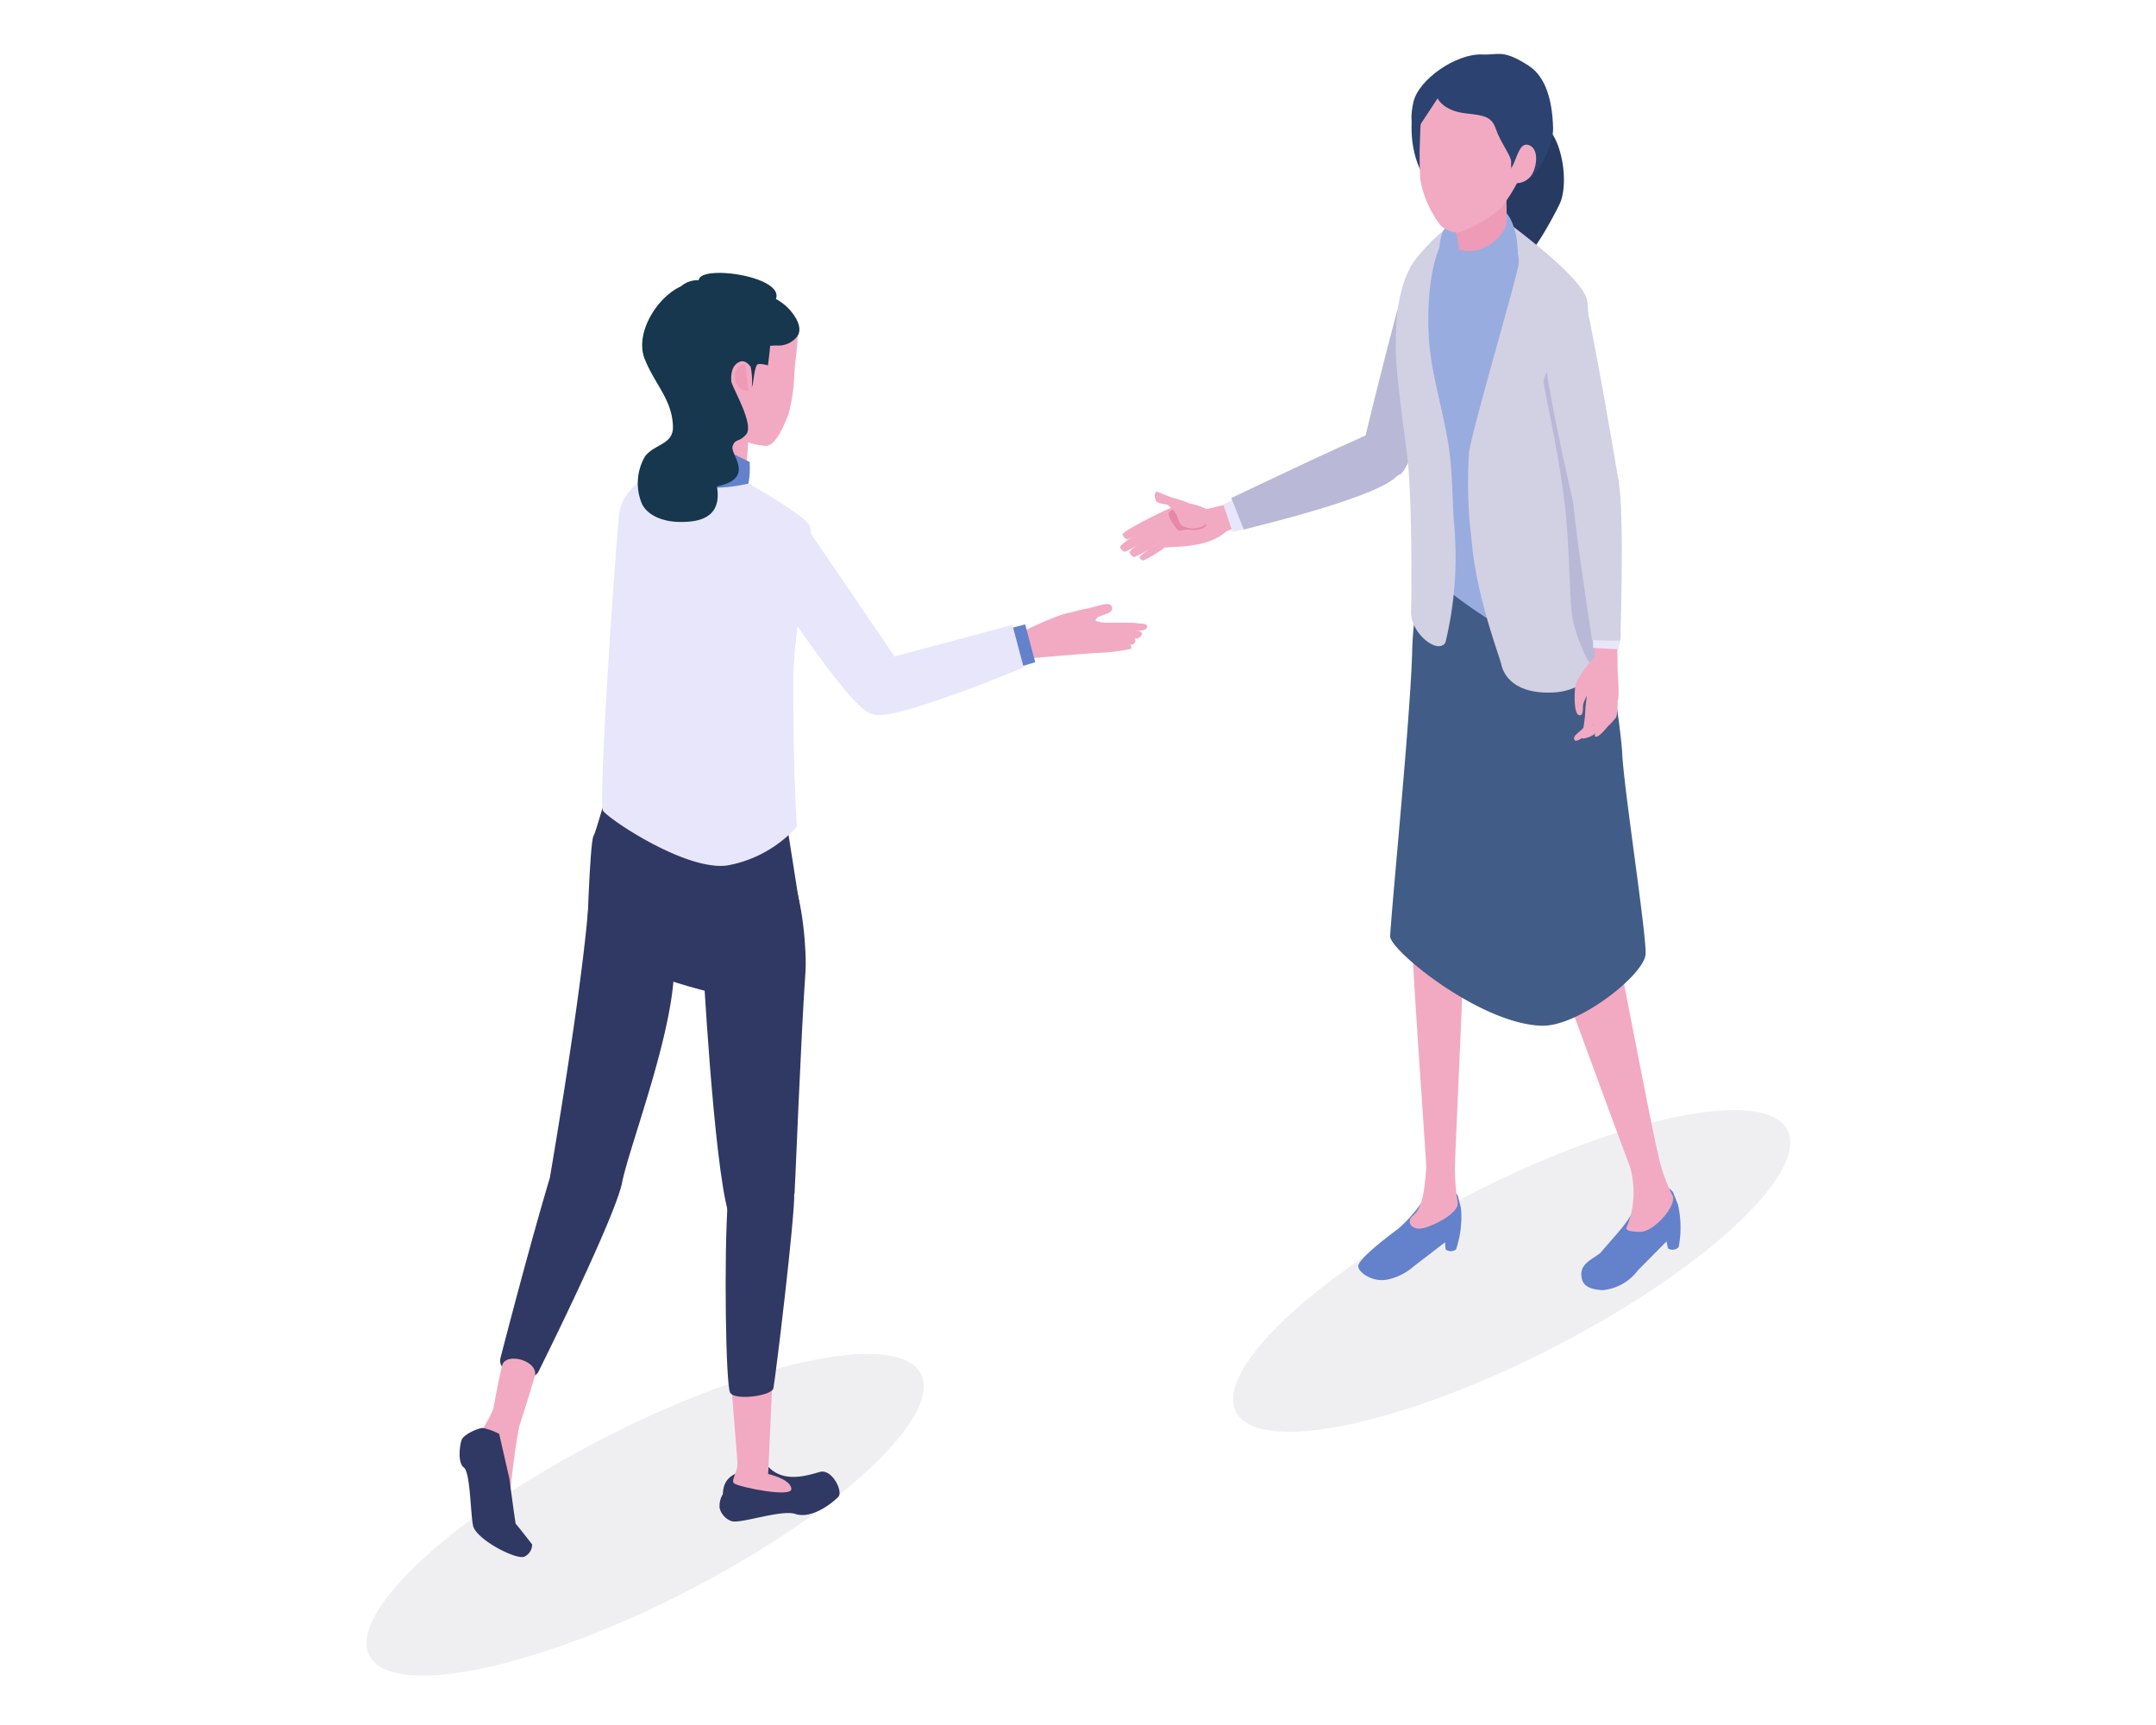 <svg xmlns="http://www.w3.org/2000/svg" xmlns:xlink="http://www.w3.org/1999/xlink" width="200" height="160" viewBox="0 0 200 160">
  <defs>
    <clipPath id="clip-path">
      <rect id="長方形_10415" data-name="長方形 10415" width="132.077" height="150.424" fill="none"/>
    </clipPath>
    <clipPath id="clip-path-3">
      <rect id="長方形_10412" data-name="長方形 10412" width="51.693" height="29.845" fill="none"/>
    </clipPath>
  </defs>
  <g id="works_office_point_04" transform="translate(-1030 -2423)">
    <g id="グループ_7643" data-name="グループ 7643" transform="translate(1064 2428)">
      <g id="グループ_7642" data-name="グループ 7642" clip-path="url(#clip-path)">
        <g id="グループ_7641" data-name="グループ 7641">
          <g id="グループ_7640" data-name="グループ 7640" clip-path="url(#clip-path)">
            <g id="グループ_7636" data-name="グループ 7636" transform="translate(0 120.579)" opacity="0.33" style="mix-blend-mode: multiply;isolation: isolate">
              <g id="グループ_7635" data-name="グループ 7635">
                <g id="グループ_7634" data-name="グループ 7634" clip-path="url(#clip-path-3)">
                  <path id="パス_10568" data-name="パス 10568" d="M50.348,252.016c4.532,2.617-2.764,11.071-16.3,18.884S5.876,282.925,1.344,280.308s2.764-11.071,16.3-18.884,28.176-12.025,32.707-9.409" transform="translate(0 -251.239)" fill="#cecfd9"/>
                </g>
              </g>
            </g>
            <g id="グループ_7639" data-name="グループ 7639" transform="translate(80.385 97.958)" opacity="0.33" style="mix-blend-mode: multiply;isolation: isolate">
              <g id="グループ_7638" data-name="グループ 7638">
                <g id="グループ_7637" data-name="グループ 7637" clip-path="url(#clip-path-3)">
                  <path id="パス_10569" data-name="パス 10569" d="M217.838,204.883c4.532,2.616-2.764,11.071-16.3,18.884s-28.176,12.025-32.707,9.409,2.764-11.071,16.3-18.884,28.176-12.025,32.707-9.409" transform="translate(-167.49 -204.106)" fill="#cecfd9"/>
                </g>
              </g>
            </g>
            <path id="パス_10570" data-name="パス 10570" d="M195.386,222.954a13.04,13.04,0,0,0,2.892-3.609c.918-.039,1.974-.636,2.651.539l.286,1.155a9.326,9.326,0,0,1-.458,3.823.771.771,0,0,1-.974-.012l-.045-.646-2.913,2.235a5.406,5.406,0,0,1-2.123,1.146,2.817,2.817,0,0,1-2.505-.436c-.281-.216-.532-.477-.51-.763.061-.786,3.7-3.432,3.7-3.432" transform="translate(-99.688 -113.976)" fill="#6481cb"/>
            <path id="パス_10571" data-name="パス 10571" d="M206.633,166.887c-.053-2.12-4.91-7.642-4.91-3.6s1.45,23.191,1.444,24.261c-.192,2.335-.4,3.722-1.25,4.4-.645.518-.129,1.364.918,1.15.849-.173,3.373-1.342,3.247-2.392a20.11,20.11,0,0,1-.252-3.267c-.006-1.159.856-18.438.8-20.558" transform="translate(-104.862 -84.17)" fill="#f2aac2"/>
            <path id="パス_10572" data-name="パス 10572" d="M236.561,224.995c2.291-2.68,2.7-2.854,3.979-5.81.928-.168,1.917-.922,2.771.179l.451,1.134a9.576,9.576,0,0,1,.068,3.951.792.792,0,0,1-.992.123l-.135-.65-2.65,2.678a4.626,4.626,0,0,1-3.29,1.844c-1.162-.073-1.808-.368-1.941-1.18-.206-1.256.938-1.636,1.741-2.268" transform="translate(-122.109 -113.777)" fill="#6481cb"/>
            <path id="パス_10573" data-name="パス 10573" d="M240.8,196.172a15.822,15.822,0,0,1-1.374-4.046c-.364-1.3-3.666-18.468-3.666-18.468l-5.663,1.518s6.063,16.54,6.753,18.305a8.5,8.5,0,0,1-.305,5.706c-.059.145.031.382,1.3.382s3.458-2.51,2.958-3.4" transform="translate(-119.665 -90.313)" fill="#f2aac2"/>
            <path id="パス_10574" data-name="パス 10574" d="M197.082,37.972c.717-.9,5.573-2.653,5.573-2.653s-4.775,20.951-6.646,22.042-3.491-2.454-3.491-2.454,3.848-16.039,4.564-16.935" transform="translate(-100.121 -18.368)" fill="#b9b8d7"/>
            <path id="パス_10575" data-name="パス 10575" d="M166.342,85.931l.778,1.95s-3.729,1.326-3.858,1.391a2,2,0,0,1-1.094-2.344Z" transform="translate(-84.317 -44.689)" fill="#f2aac2"/>
            <path id="パス_10576" data-name="パス 10576" d="M156.805,87.7a5.948,5.948,0,0,0-2.417-.318,6.055,6.055,0,0,0-2.145.8,1.709,1.709,0,0,0-.777.561,1.585,1.585,0,0,0,.012,1.023c.179.447.737.695.921.934.219.285.2.528.526.5,1.323-.1,4.855,0,6.15-2.225,1.074-.361-2.27-1.28-2.27-1.28" transform="translate(-78.729 -45.427)" fill="#f2aac2"/>
            <path id="パス_10577" data-name="パス 10577" d="M151.323,87.226c-.128-.155-5.179,2.339-5.195,2.712a.667.667,0,0,0,.441.457,13.175,13.175,0,0,0,3.122-1.976,13.774,13.774,0,0,1,1.632-1.192" transform="translate(-75.996 -45.36)" fill="#f2aac2"/>
            <path id="パス_10578" data-name="パス 10578" d="M149.755,89.8c-.128-.155-4.079,2.251-4.094,2.624a.664.664,0,0,0,.44.456,13.157,13.157,0,0,0,3.122-1.976c.125-.213.531-1.1.531-1.1" transform="translate(-75.753 -46.696)" fill="#f2aac2"/>
            <path id="パス_10579" data-name="パス 10579" d="M151.581,90.825c-.128-.155-4.079,2.251-4.094,2.624a.664.664,0,0,0,.44.456,13.156,13.156,0,0,0,3.122-1.976c.125-.214.531-1.1.531-1.1" transform="translate(-76.702 -47.231)" fill="#f2aac2"/>
            <path id="パス_10580" data-name="パス 10580" d="M152.484,93.066a11.848,11.848,0,0,0-3.092,1.982.5.5,0,0,0,.333.345,9.95,9.95,0,0,0,2.358-1.493c.095-.161.4-.834.4-.834" transform="translate(-77.693 -48.397)" fill="#f2aac2"/>
            <path id="パス_10581" data-name="パス 10581" d="M158.485,88.987c-.346-.71-2.378-1.94-2.588-1.672-.153.2-.719.391-.834.611-.2.382.812,1.69.956,1.708a3.306,3.306,0,0,1,1.039-.109c.533.124,1.622-.14,1.427-.538" transform="translate(-80.629 -45.39)" fill="#e688a7"/>
            <path id="パス_10582" data-name="パス 10582" d="M158.857,87.286a5.484,5.484,0,0,0-3.282-.563,3.126,3.126,0,0,0,.4.964c.314.511.239.955.685,1.163a2.129,2.129,0,0,0,1.886-.022c.474-.366.9-1.714.314-1.542" transform="translate(-80.909 -45.051)" fill="#f2aac2"/>
            <path id="パス_10583" data-name="パス 10583" d="M155.829,85.92c-.258-.371-1.539-.662-1.777-.732-.3-.089-1.435-.58-1.513-.571-.291.036-.191.722-.029.9.2.214.969.288.969.288s-.071-.128.763.658,1.586-.541,1.586-.541" transform="translate(-79.234 -44.006)" fill="#f2aac2"/>
            <path id="パス_10584" data-name="パス 10584" d="M166.762,85.969l1.213,2.728-1.526.347-.867-2.559Z" transform="translate(-86.113 -44.709)" fill="#e8e6fb"/>
            <path id="パス_10585" data-name="パス 10585" d="M181.613,72.169s3.215,2.64.7,4.712-13.852,4.691-14,4.765l-1.159-2.923s14.275-6.843,14.457-6.554" transform="translate(-86.932 -37.528)" fill="#b9b8d7"/>
            <path id="パス_10586" data-name="パス 10586" d="M197.848,133.085c.223-3.715,1.925-20.774,2.052-26.67a29.019,29.019,0,0,1,1.344-7.856c3.686,3.548,13.777,3.1,13.789,3.458.02.579,2.338,1.144,2.588,2.085.37,1.39,1.665,10.042,1.751,11.95.149,3.346,2.242,16.7,2.175,18.678-.065,1.9-6.22,6.755-9.624,6.667-5.734-.149-14.151-7.048-14.075-8.312" transform="translate(-102.893 -51.257)" fill="#415c86"/>
            <path id="パス_10587" data-name="パス 10587" d="M219.783,13.535a8.16,8.16,0,0,0-2.027,6.319c.3,1.359,1.269,6.424,1.962,6.283,1.251-.256,3.243-3.9,4.13-5.683s.35-5.922-1.278-7.3-1.8-.444-2.787.381" transform="translate(-113.196 -6.476)" fill="#263a62"/>
            <path id="パス_10588" data-name="パス 10588" d="M215.97,41.4a20.528,20.528,0,0,0-5.431-7.767l-4.841-1.01s-3.843,2.24-5.275,4.913-.211,9.927.347,12.485,1.256,14.95,1.256,14.95,7.8,6.762,11.141,6.517c3.455-.253,2.844-9.716,2.415-15.968-.41-5.96.751-13.039.388-14.119" transform="translate(-103.883 -16.966)" fill="#99ace0"/>
            <path id="パス_10589" data-name="パス 10589" d="M204.938,31.7a17.8,17.8,0,0,0-4.166,3.833c-1.69,2.266-1.848,5.8-1.849,8.154,0,2.39.687,6.923,1.086,10.248.41,3.418.416,12.174.337,14.233s2.5,4.076,3.192,2.912a33.638,33.638,0,0,0,.788-11.147c-.158-2.214-.135-4.94-.522-7.283-.581-3.519-1.615-6.657-1.8-9.769-.295-4.837.659-8.711,1.549-9.077a2.809,2.809,0,0,0,1.388-2.1" transform="translate(-103.452 -16.487)" fill="#d2d0e3"/>
            <path id="パス_10590" data-name="パス 10590" d="M223.855,39.206c-.679-2.02-5.846-5.92-7.766-7.362,0,0,1.762,2.707,1.445,4.372-.351,1.846-4.265,15.122-4.571,17.3a42.834,42.834,0,0,0,.243,8.2c.442,5.208,2.531,10.539,2.757,11.506.349,1.486,1.878,2.787,5.031,2.555s6.427-3.582,6-5.723c-.659-3.278-4.185-14.021-4.185-14.021s1.728-14.805,1.05-16.825" transform="translate(-110.688 -16.561)" fill="#d2d0e3"/>
            <path id="パス_10591" data-name="パス 10591" d="M207.835,33.19c-.766.363-.758,4.028-.758,4.028l3.547.853s2.2-3.764,1.8-4.806c-.277-.728-3.822-.438-4.588-.075" transform="translate(-107.693 -17.066)" fill="#99ace0"/>
            <path id="パス_10592" data-name="パス 10592" d="M215.916,29.334a2.144,2.144,0,0,0-2.849.4c.249-.015,4.35,3.876,4.35,3.876s.362-3.308-1.5-4.274" transform="translate(-110.808 -15.076)" fill="#99ace0"/>
            <path id="パス_10593" data-name="パス 10593" d="M202.064,8.644c.179-1.6,8.963-2.625,8.963-2.625s.858,8.493.327,9.053a6.654,6.654,0,0,1-6.866.731c-1.107-.407-2.889-3.016-2.424-7.159" transform="translate(-105.046 -3.13)" fill="#2c4270"/>
            <path id="パス_10594" data-name="パス 10594" d="M209.768,29.354c.091.848.51,1.868.556,2.59a4.194,4.194,0,0,0,.259,1.037c1.773.031,3.136-.091,4.289-1.968l-.033-3.166s-5.112,1.12-5.071,1.507" transform="translate(-109.092 -14.482)" fill="#ed9bb6"/>
            <path id="パス_10595" data-name="パス 10595" d="M207.139,18.373a2.391,2.391,0,0,1-1.65-.654,9.9,9.9,0,0,1-1.874-4.2c-.072-.713-.072-2.673-.072-2.673s.048-1.378.066-1.972c.146-4.939,4.689-6.5,8.775-4.607,5.2,2.4,2,5.651.284,9.357a14.75,14.75,0,0,1-1.631,2.541,11.921,11.921,0,0,1-3.9,2.212" transform="translate(-105.855 -1.813)" fill="#f2aac2"/>
            <path id="パス_10596" data-name="パス 10596" d="M212.879,1.116c-2.452-1.595-2.831-.99-4.321-1.062-2.417-.116-5.941,2.308-6.411,4.433s.167,2.8.167,2.8L204.4,4.12s.488,1.158,2.613,1.395c1.737.194,2.392.289,2.792,1.455.443,1.293,1.484,2.563,1.415,3.094,0,0-.183,2.192,1.47,1.551,1.216-.472,2.454-3.347,2.422-4.7-.077-3.2-.977-4.976-2.234-5.795" transform="translate(-105.039 0)" fill="#2c4270"/>
            <path id="パス_10597" data-name="パス 10597" d="M221.06,19.179c-.394.956-1.141,1.528-.4,1.834a1.716,1.716,0,0,0,2.182-.984c.394-.956.361-2.119-.381-2.426s-1.008.621-1.4,1.576" transform="translate(-114.593 -9.124)" fill="#f2aac2"/>
            <path id="パス_10598" data-name="パス 10598" d="M215.347,31.839c.139.741-.767,2.321-2.611,2.893a3.477,3.477,0,0,1-1.823-.034l-.228.685,4.194,4.278s1.011-2.274,1.337-3.236.149-4.3-.869-4.586" transform="translate(-109.569 -16.558)" fill="#99ace0"/>
            <path id="パス_10599" data-name="パス 10599" d="M230.4,55.347c-.548-.753-2.823,2.823-2.884,3.743-.035.516,1.321,6.1,1.941,11.217.486,4.009.445,8.682.7,10.539s2.218,6.79,3.011,4.684c.432-1.148-.4-9.927-.172-11.913.64-5.63-2.051-17.517-2.6-18.27" transform="translate(-118.323 -28.73)" fill="#b9b8d7"/>
            <path id="パス_10600" data-name="パス 10600" d="M234.451,124.839a11.214,11.214,0,0,1-.187,1.833c-.238.34-1,.7-.837,1.1s1.2-.524,1.452-.769a8.238,8.238,0,0,0,.7-1.611,5.163,5.163,0,0,0,.237-1.314.863.863,0,0,0-1.225-.586c.026.072-.112,1.01-.136,1.35" transform="translate(-121.385 -64.167)" fill="#f2aac2"/>
            <path id="パス_10601" data-name="パス 10601" d="M234.11,116.014s1.03-1.746,1.546-1.974c.074-.032-.017-2.2.061-2.2.3-.013,1.66-.521,1.869-.325.29.272.157,3.186.27,4.354a17.84,17.84,0,0,1,.025,1.876s-.159.627-.551.646a5.984,5.984,0,0,1-.874.033,2.5,2.5,0,0,1-1.938-1.778c-.149-.565-.407-.629-.407-.629" transform="translate(-121.752 -57.97)" fill="#f2aac2"/>
            <path id="パス_10602" data-name="パス 10602" d="M237.3,124.548a11.28,11.28,0,0,1-.7,2.314,2.374,2.374,0,0,1-1.653.989c-.24-.119-.138-.325,0-.46.241-.234.949-.775.949-.775s.076-.32.132-.562c.138-.594.024-2.149.681-2.333a.65.65,0,0,1,.585.826" transform="translate(-122.113 -64.343)" fill="#f2aac2"/>
            <path id="パス_10603" data-name="パス 10603" d="M238.907,124.143a4.645,4.645,0,0,1-.322,2.79s-.757.989-1.105.927.6-1.181.6-1.181a6.62,6.62,0,0,0,.079-1.063,2.6,2.6,0,0,1,0-1.095c.143-.4.6-.524.753-.378" transform="translate(-123.465 -64.531)" fill="#f2aac2"/>
            <path id="パス_10604" data-name="パス 10604" d="M240.13,122.566c.262.481.213,2.7-.057,2.778,0,0-.757.989-1.105.927s.6-1.181.6-1.181a6.62,6.62,0,0,0,.079-1.063,2.6,2.6,0,0,1,0-1.095c.143-.4.331-.513.489-.367" transform="translate(-124.238 -63.71)" fill="#f2aac2"/>
            <path id="パス_10605" data-name="パス 10605" d="M235.312,118.8a2.2,2.2,0,0,0-1.736,1.6c-.06.3-.237,2.844.456,2.729.328-.054.216-.767.273-1.011a3.813,3.813,0,0,1,.981-1.642c.562-.637.39-1.02.027-1.677" transform="translate(-121.44 -61.784)" fill="#f2aac2"/>
            <path id="パス_10606" data-name="パス 10606" d="M237.029,112.642l.024.966c1.3.083,2.391.118,2.391.118l.071-1.213Z" transform="translate(-123.27 -58.513)" fill="#e8e6fb"/>
            <path id="パス_10607" data-name="パス 10607" d="M233.258,83.23c.156,2.458,1.737,12.7,1.737,12.7,1.3.082,2.618.031,2.618.031s.389-11.521-.133-14.613-4.378-.571-4.223,1.887" transform="translate(-121.306 -41.559)" fill="#d2d0e3"/>
            <path id="パス_10608" data-name="パス 10608" d="M231.076,45.437c-.548-.753-2.977,2.538-3.492,4.323s2.7,15.483,2.7,15.483l4.222-1.887s-2.878-17.167-3.427-17.92" transform="translate(-118.329 -23.573)" fill="#d2d0e3"/>
            <path id="パス_10609" data-name="パス 10609" d="M33.964,162.9c-.723,8.25-3.334,23.5-3.517,24.568a.963.963,0,0,1-.027.116c-1.783,5.958-4.011,14.517-4.559,16.641a1.014,1.014,0,0,0,.216.919c1.036,1.191,2.086,1.461,3.1.606a.969.969,0,0,0,.237-.311c.818-1.648,7.106-14.373,7.727-17.483.664-3.327,4.67-13.635,4.82-19.7.144-5.8-7.428-11.8-7.992-5.355" transform="translate(-13.432 -83.273)" fill="#303864"/>
            <path id="パス_10610" data-name="パス 10610" d="M20.166,261c0-.734,1.948-3.456,2.115-4.355.141-.753.355-2.043.776-3.837.314-1.335,3.463-.479,3.037.991-.652,2.249-1.368,4.359-1.421,4.593-.544,2.41-1.045,7.984-1.045,7.984s-1.7-3.474-2.333-3.853-1.128-.789-1.128-1.522" transform="translate(-10.488 -131.128)" fill="#f2aac2"/>
            <path id="パス_10611" data-name="パス 10611" d="M23.2,274.457c-.048-.032-.59-4.192-.59-4.192l-.953-4.164a5.721,5.721,0,0,0-1.507-.549c-.424,0-1.809.595-1.984,1.127s-.376,2.117.217,2.546.6,4.066.845,5.358,4.01,3.233,4.761,2.909a1.248,1.248,0,0,0,.727-1.138s-1.422-1.833-1.517-1.9" transform="translate(-9.352 -138.104)" fill="#303864"/>
            <path id="パス_10612" data-name="パス 10612" d="M42.53,156.546s11.195,4.666,14.109,4.2,5.91-6.7,5.91-6.7l-1.282-8.127-16.642-4.659s-1.216,4.372-1.447,4.733c-.359.561-.648,10.549-.648,10.549" transform="translate(-22.118 -73.466)" fill="#303864"/>
            <path id="パス_10613" data-name="パス 10613" d="M71.157,272.923a3.023,3.023,0,0,1,1.615.051c1.448,1.482,3.6.757,4.737.439s2.2,1.831,1.709,2.321c-.568.57-2.447,2.075-3.974,1.575-1.335-.438-5.211.975-5.954.655a1.744,1.744,0,0,1-1.076-1.21,2.087,2.087,0,0,1,.3-1.278c.068-1.683,1.086-1.869,2.641-2.551" transform="translate(-35.46 -141.884)" fill="#303864"/>
            <path id="パス_10614" data-name="パス 10614" d="M71.033,259.079c0-.682-.736-8.394-.6-9.3.957-6.354,3.931-1.658,3.846,1.017-.075,2.353-.4,9.173-.4,9.173s2.083.457,2.153,1.372c.065.854-4.748-.135-5.3-.495-.349-.228.3-1.085.3-1.768" transform="translate(-36.621 -128.249)" fill="#f2aac2"/>
            <path id="パス_10615" data-name="パス 10615" d="M73.238,158.742c-.986-1.974-8.243,7.632-8.243,7.632s.99,18.744,2.37,23.531c2.375,1.356,4.444,1.071,6.144-1.809.032-.132.591-14.61,1.007-20.482.142-2-.291-6.9-1.278-8.872" transform="translate(-33.801 -82.417)" fill="#303864"/>
            <path id="パス_10616" data-name="パス 10616" d="M69.617,220.951c-.359,4.664-.211,17.13.223,17.763.494.721,3.837.273,4-.42s2.035-16.1,1.931-18.1Z" transform="translate(-36.1 -114.515)" fill="#303864"/>
            <path id="パス_10617" data-name="パス 10617" d="M47.153,82.886c.3-2.226,3.891-4.724,6.285-5.118,1.28-.211,10.309,4.957,11.257,6.28S63.26,91.831,63.268,99.19c.009,8.566.344,12.925.344,12.925a11.408,11.408,0,0,1-6.456,3.6c-3.872.53-11.057-4.342-11.53-5.072s1.2-25.316,1.528-27.758" transform="translate(-23.685 -40.441)" fill="#e8e6fb"/>
            <path id="パス_10618" data-name="パス 10618" d="M69.508,47.724c-1.337-1.425-4.759-1.655-6.624-1.072-1.622.507-3.726,2.062-4.16,3.16a4.773,4.773,0,0,0,.218,4.234,24.868,24.868,0,0,0,1.612,2.439,4.822,4.822,0,0,1,.215,4.975c1.34-.3,3.467,1.3,4.462,1.3.437,0,.5-2.623.5-2.623a6.7,6.7,0,0,0,1.752.331c1.026-.262,1.678-2.243,1.973-2.843a16.977,16.977,0,0,0,.573-4.02c.129-1.95.818-4.46-.519-5.885" transform="translate(-30.335 -24.107)" fill="#f2aac2"/>
            <path id="パス_10619" data-name="パス 10619" d="M72.168,59.96c-.756.008-1.048.777-.929,1.453a1.267,1.267,0,0,0,1.229,1.041Z" transform="translate(-37.035 -31.183)" fill="#ed9bb6"/>
            <path id="パス_10620" data-name="パス 10620" d="M62.381,74.253c.322.223,4.415,2.206,4.415,2.206a8.67,8.67,0,0,1-.108,2.008,14.378,14.378,0,0,1-4,.373c-.624-.143-2.585-.868-2.585-.868s2.126-3.588,2.282-3.718" transform="translate(-31.255 -38.616)" fill="#6482cc"/>
            <path id="パス_10621" data-name="パス 10621" d="M65.22,49.081a.363.363,0,0,1,.014-.034,2.2,2.2,0,0,0,2.036-.9c.647-1.071-.867-2.811-2.022-3.406.8-2.111-7.046-3.223-7.158-1.74a2.368,2.368,0,0,0-1.653.569c-2.209.993-4.321,4.361-3.357,6.749s2.537,3.75,2.615,6.234c.053,1.711-1.7,1.621-2.583,2.779a4.921,4.921,0,0,0-.272,4.453c.6,1.158,2.156,1.634,3.5,1.637,1.23,0,4-.059,3.434-3.3,3.66-.757,1.193-2.98,1.456-3.728s.6-.323,1.263-1.1c.775-.915-1.359-4.442-1.388-4.926-.054-.88.16-1.556.8-1.806.393-.154.756.131,1,.475a6.532,6.532,0,0,1,.105,1.886c.159-.295.192-1.54.465-2.048.132-.247,1.032.024,1.032.024s.182-1.361.2-1.814l.489-.032.017.032" transform="translate(-27.27 -22.009)" fill="#16374d"/>
            <path id="パス_10622" data-name="パス 10622" d="M135.2,107.7c-.083-.683,1.391-.817,2.221-1.017s1.9-.654,2.046-.081-.717.65-1.247.907c-.8.387.339,1.447.142,1.473-.328.044-3.093-.712-3.163-1.283" transform="translate(-70.308 -55.295)" fill="#f2aac2"/>
            <path id="パス_10623" data-name="パス 10623" d="M144.52,111.728a4.956,4.956,0,0,1,.223-.733.473.473,0,0,1,.5-.309.511.511,0,0,1,.331.466c0,.167-.1.684-.086.858Z" transform="translate(-75.159 -57.559)" fill="#ed9bb6"/>
            <path id="パス_10624" data-name="パス 10624" d="M146.2,111.395a8.747,8.747,0,0,0-2.336-.134c-.4.154-.951.558-.417.718.315.045,2.3.085,2.5.1s.782-.467.252-.68" transform="translate(-74.488 -57.853)" fill="#f2aac2"/>
            <path id="パス_10625" data-name="パス 10625" d="M145.282,112.7a4.235,4.235,0,0,0-1.217,0c-.254.007-1.129-.162-1.378-.138-.394.173-.21.677.332.811.317.029,1.8-.012,2.072-.029s.459-.472.191-.644" transform="translate(-74.096 -58.538)" fill="#f2aac2"/>
            <path id="パス_10626" data-name="パス 10626" d="M143.828,114.061a4.265,4.265,0,0,0-1.1.007c-.208.041-1.648.029-1.85.083-.3.2-.416.673.048.709a17.5,17.5,0,0,0,3.093-.369c.1-.2.057-.324-.187-.43" transform="translate(-73.127 -59.302)" fill="#f2aac2"/>
            <path id="パス_10627" data-name="パス 10627" d="M135.233,108.883a5.633,5.633,0,0,1-3.23-.963c-.656-.479-5.04,1.714-5.04,1.714l.3,2.543s5.928-.506,6.558-.53a3.923,3.923,0,0,0,1.569-.717s.957-2.106-.161-2.047" transform="translate(-66.029 -56.089)" fill="#f2aac2"/>
            <path id="パス_10628" data-name="パス 10628" d="M146.52,110.245c-.012-.3-.8-.22-1.109-.3-.078-.019-1.654-.035-2.91-.01,0,0,.386.8.595.819s2.769-.08,2.908-.1c.264-.035.527-.119.516-.415" transform="translate(-74.109 -57.168)" fill="#f2aac2"/>
            <path id="パス_10629" data-name="パス 10629" d="M124.486,110.6l1.356-.355.933,3.516-1.326.389Z" transform="translate(-64.741 -57.333)" fill="#6482cc"/>
            <path id="パス_10630" data-name="パス 10630" d="M80.568,92.307l-4.66,3.457s8.438,13.245,10.456,13.457,2.762-4.354,2.762-4.354Z" transform="translate(-39.477 -48.005)" fill="#e8e6fb"/>
            <path id="パス_10631" data-name="パス 10631" d="M109.8,110.35l-13.5,3.614s-1.085,3.7.481,4.641,14.07-4.312,14.07-4.312Z" transform="translate(-49.889 -57.389)" fill="#e8e6fb"/>
          </g>
        </g>
      </g>
    </g>
    <rect id="長方形_10469" data-name="長方形 10469" width="200" height="160" transform="translate(1030 2423)" fill="none"/>
  </g>
</svg>
